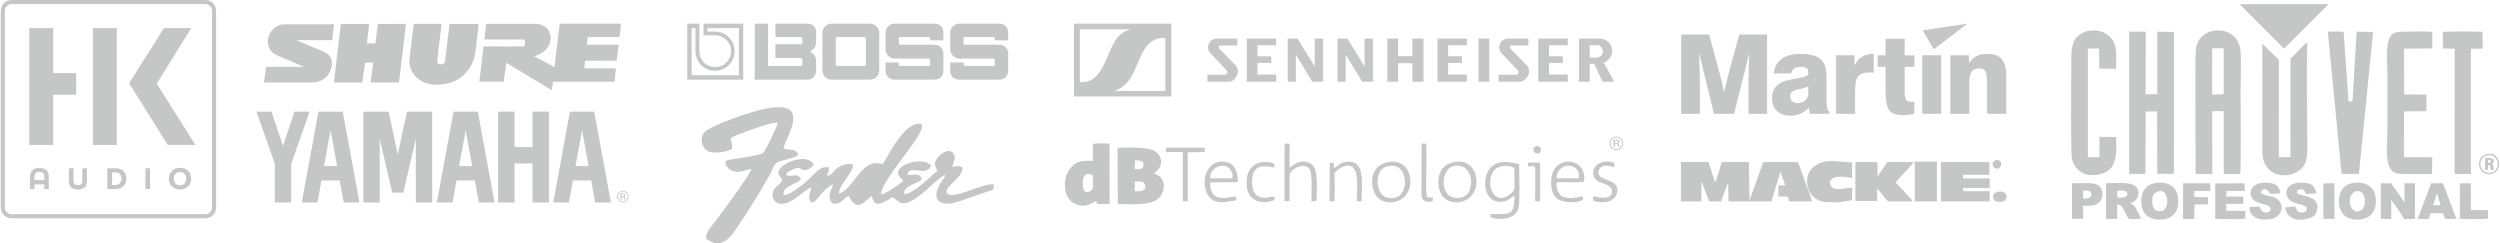<?xml version="1.0" encoding="UTF-8"?>
<!DOCTYPE svg PUBLIC "-//W3C//DTD SVG 1.1//EN" "http://www.w3.org/Graphics/SVG/1.1/DTD/svg11.dtd">
<!-- Creator: CorelDRAW 2018 (64-Bit) -->
<svg xmlns="http://www.w3.org/2000/svg" xml:space="preserve" width="3914px" height="381px" version="1.1" style="shape-rendering:geometricPrecision; text-rendering:geometricPrecision; image-rendering:optimizeQuality; fill-rule:evenodd; clip-rule:evenodd"
viewBox="0 0 4563.37 444.49"
 xmlns:xlink="http://www.w3.org/1999/xlink">
 <defs>
  <style type="text/css">
   <![CDATA[
    .fil1 {fill:#C5C6C6}
    .fil0 {fill:#C5C6C6;fill-rule:nonzero}
   ]]>
  </style>
 </defs>
 <g id="Layer_x0020_1">
  <g id="_2649302732208">
   <polygon class="fil0" points="662.22,369.8 692.17,369.8 692.17,253.62 714.91,351.82 735.29,351.82 758.05,253.62 758.05,369.8 787.98,369.8 787.98,203.91 741.88,203.91 725.11,282.36 708.34,203.91 662.22,203.91 "/>
   <path class="fil0" d="M1009.03 369.8l30.55 -165.89 44.31 0 30.55 165.89 -28.76 0 -7.18 -40.13 -33.54 0 -7.2 40.13 -28.73 0zm52.68 -131.76l0 0 -11.98 65.28 23.94 0 -11.96 -65.28z"/>
   <path class="fil0" d="M549.69 369.8l30.55 -165.89 44.31 0 30.55 165.89 -28.74 0 -7.19 -40.13 -33.54 0 -7.19 40.13 -28.75 0zm52.68 -131.76l0 0 -11.99 65.28 23.95 0 -11.96 -65.28z"/>
   <path class="fil0" d="M796.42 369.8l30.54 -165.89 44.32 0 30.55 165.89 -28.76 0 -7.17 -40.13 -33.55 0 -7.18 40.13 -28.75 0zm52.67 -131.76l0 0 -11.97 65.28 23.96 0 -11.99 -65.28z"/>
   <polygon class="fil0" points="466.98,203.91 500.52,299.13 500.52,369.8 530.45,369.8 530.45,299.13 564,203.91 536.45,203.91 515.49,266.78 494.53,203.91 "/>
   <polygon class="fil0" points="908.41,369.8 938.38,369.8 938.38,298.54 971.31,298.54 971.31,369.8 1001.25,369.8 1001.25,203.91 971.31,203.91 971.31,268.59 938.38,268.59 938.38,203.91 908.41,203.91 "/>
   <path class="fil0" d="M1142.56 352.54c1.74,1.76 2.61,3.9 2.61,6.39 0,2.5 -0.87,4.64 -2.61,6.43 -1.75,1.77 -3.89,2.64 -6.39,2.64 -2.5,0 -4.64,-0.87 -6.39,-2.64 -1.74,-1.79 -2.6,-3.93 -2.6,-6.43 0,-2.49 0.88,-4.63 2.63,-6.39 1.75,-1.76 3.87,-2.64 6.36,-2.64 2.49,0 4.62,0.88 6.39,2.64zm1.04 -1l0 0c-2.05,-2.04 -4.53,-3.06 -7.43,-3.06 -2.89,0 -5.33,1.02 -7.38,3.06 -2.05,2.04 -3.07,4.51 -3.07,7.39 0,2.91 1,5.39 3.03,7.42 2.04,2.07 4.52,3.1 7.42,3.1 2.9,0 5.38,-1.03 7.43,-3.1 2.03,-2.04 3.06,-4.53 3.06,-7.42 0,-2.89 -1.03,-5.35 -3.06,-7.39zm-5.87 6.89l0 0c-0.43,0.18 -1.09,0.28 -1.93,0.28l-1.84 0 0 -4.17 1.74 0c1.12,0 1.94,0.13 2.44,0.43 0.52,0.28 0.77,0.84 0.77,1.68 0,0.88 -0.41,1.48 -1.18,1.78zm-5.8 6.21l2.03 0 0 -4.53 1.61 0c1.07,0 1.82,0.14 2.25,0.38 0.73,0.43 1.09,1.29 1.09,2.62l0 0.92 0.04 0.39c0,0.05 0.01,0.09 0.03,0.11 0.01,0.04 0.01,0.08 0.03,0.11l1.9 0 -0.07 -0.13c-0.05,-0.09 -0.09,-0.3 -0.1,-0.59 -0.03,-0.32 -0.03,-0.6 -0.03,-0.87l0 -0.84c0,-0.57 -0.22,-1.17 -0.64,-1.78 -0.41,-0.61 -1.08,-1 -1.97,-1.13 0.71,-0.12 1.26,-0.3 1.67,-0.55 0.75,-0.49 1.13,-1.25 1.13,-2.28 0,-1.45 -0.59,-2.42 -1.8,-2.9 -0.65,-0.28 -1.71,-0.42 -3.12,-0.42l-4.05 0 0 11.49z"/>
  </g>
  <g id="_2649302742640">
   <path class="fil1" d="M3646.26 292.23l-0.74 0c-3.21,0 -7.47,3.93 -7.47,6 0,6.12 3.03,9.74 8.98,9.74 3.39,0 6.72,-3.86 6.72,-7.49l0 -1.5c0,-4.04 -3.7,-6.75 -7.49,-6.75z"/>
   <path class="fil1" d="M3653.75 349.91l-2.23 0c-6.46,0 -12.72,2.69 -12.72,8.99l0 1.5c0,4.94 5.36,8.23 10.46,8.23l3.75 0c6.07,0 10.46,-3.81 10.46,-9.73 0,-4.85 -5.21,-8.99 -9.72,-8.99z"/>
   <polygon class="fil1" points="3584.17,325.95 3584.17,319.21 3632.05,319.21 3632.05,295.99 3543.78,295.99 3543.78,367.89 3632.8,367.89 3632.8,349.16 3584.17,349.16 3584.17,343.17 3632.8,343.17 3632.8,325.95 "/>
   <polygon class="fil1" points="3495.9,295.23 3495.9,367.89 3536.29,367.89 3536.29,294.49 3536.29,295.23 "/>
   <path class="fil1" d="M3445.78 295.99l-17.95 26.21 0 -26.21 -40.39 0 0 71.14 39.65 0 0 -22.46c4.18,2.79 18.08,23.22 20.95,23.22l44.13 0c-0.94,-3.55 -30.67,-33.26 -30.67,-34.46 0,-2.51 29.29,-32.04 32.91,-37.44l-48.63 0z"/>
   <path class="fil1" d="M3347.07 294.2c-25.29,-1.6 -47.91,12.79 -47.91,36.23 0,23.85 16.34,38.95 39.65,38.95l15.77 0.42 26.88 -4.16 0.03 -22.89 -24.73 2.67c-7.56,0.98 -15.69,-3.63 -15.69,-11.24l0 -0.75c0,-6.95 8.54,-10.48 15.69,-10.48l7.51 -0.38 17.19 2.63 -0.02 -28.44 -34.37 -2.56z"/>
   <path class="fil1" d="M3192.93 295.99l0 71.14 -36.67 0 -0.13 -35.34 -1.36 1.64 0.79 34.46 78.51 0 16.44 -54.17 8.79 24.77 -12.51 0.19 0 20.22 15.72 0c2.57,0 3.67,6.27 3.74,8.99l41.89 0c-2.67,-11.39 -9.03,-25.14 -12.83,-36.6 -1.92,-5.9 -4.41,-12.45 -6.53,-18.18 -1.16,-3.07 -4.8,-17.12 -7.57,-17.12l-62.09 0 -24.9 69.84 -1.29 -69.84z"/>
   <polygon class="fil1" points="3154.77,333.43 3156.13,331.79 3156.26,367.13 3192.93,367.13 3192.93,295.99 3143.56,295.99 3132.02,331.83 3130.84,331.94 3119.3,296.08 3068.75,295.99 3068.75,367.89 3106.14,367.89 3106.14,331.19 3120.46,367.84 3142.08,367.89 "/>
  </g>
  <g id="_2649302748336">
   <path class="fil0" d="M3069.29 207.84l0 -144.75 51.03 0 19.08 70.44c1.7,6.25 3.25,12.28 4.62,18.15 1.36,5.88 2.58,11.57 3.61,17.16 1.25,-5.92 2.66,-12.08 4.25,-18.53 1.54,-6.48 3.35,-13.39 5.38,-20.8l17.98 -66.42 50.91 0 0 144.75 -33.81 0 0 -64.17c0,-4.53 0.11,-10.86 0.33,-19.02 0.26,-8.15 0.59,-17.58 1.03,-28.24l-27.79 111.43 -36.77 0 -27.21 -111.43c0.48,12.84 0.82,24.37 1.07,34.64 0.3,10.24 0.41,18.26 0.41,24.03l0 52.76 -34.12 0zm232.24 -50.32c-2.65,1.68 -7.42,3.25 -14.13,4.69 -3.29,0.68 -5.8,1.23 -7.5,1.68 -4.17,1.18 -7.16,2.7 -8.9,4.54 -1.74,1.84 -2.62,4.3 -2.62,7.36 0,3.8 1.19,6.9 3.58,9.2 2.33,2.33 5.47,3.5 9.31,3.5 5.97,0 10.85,-1.71 14.57,-5.18 3.81,-3.41 5.69,-7.93 5.69,-13.51l0 -12.28zm38.5 50.32l-35.62 0c-0.41,-1.72 -0.77,-3.45 -1.06,-5.31 -0.31,-1.83 -0.56,-3.71 -0.86,-5.69 -4.87,4.94 -10.11,8.55 -15.65,10.9 -5.53,2.39 -11.59,3.56 -18.24,3.56 -10.29,0 -18.41,-2.86 -24.43,-8.52 -5.99,-5.67 -8.98,-13.33 -8.98,-22.95 0,-8.85 2.33,-16.03 6.98,-21.57 4.73,-5.57 11.77,-9.43 21.34,-11.68 5.21,-1.16 11.89,-2.45 19.93,-3.82 12.04,-1.98 18.09,-4.86 18.09,-8.65l0 -2.56c0,-3.09 -1.18,-5.42 -3.47,-7.01 -2.32,-1.61 -5.8,-2.42 -10.37,-2.42 -4.98,0 -8.94,1.02 -11.85,3.06 -2.91,2.02 -4.77,5.01 -5.47,8.93l-32.22 0c1.7,-12.04 6.72,-21.03 14.99,-26.9 8.26,-5.91 20.04,-8.86 35.33,-8.86 9.49,0 17.49,1.15 23.99,3.45 6.53,2.28 11.67,5.75 15.32,10.4 2.51,3.36 4.35,7.32 5.39,11.94 1.03,4.63 1.59,12.06 1.59,22.24l0 40.52c0,4.87 0.41,8.65 1.33,11.46 0.88,2.78 2.17,4.62 3.94,5.46l0 4.02zm12.04 0l0 -106.84 33.63 0 0 18.69c3.72,-7.36 8.38,-12.72 13.96,-16.07 5.56,-3.39 12.66,-5.15 21.22,-5.27l0 34.62c-1.52,-0.2 -2.95,-0.36 -4.47,-0.48 -1.48,-0.1 -2.88,-0.12 -4.16,-0.12 -5.4,0 -9.83,0.8 -13.34,2.41 -3.54,1.61 -6.31,4.06 -8.41,7.4 -1.3,2.22 -2.22,5.46 -2.77,9.61 -0.59,4.16 -0.89,10.87 -0.89,20.19l0 35.86 -34.77 0zm76.04 -85.72l0 -21.12 14.32 0 0 -30.25 35.01 0 0 30.25 17.86 0 0 21.12 -17.86 0 0 46.31c0,7.08 0.92,11.74 2.76,14.01 1.85,2.32 5.28,3.46 10.34,3.46 1.07,0 1.96,0 2.58,-0.04 0.63,-0.03 1.22,-0.09 1.81,-0.16l0 22.34c-3.65,0.71 -7.27,1.28 -10.74,1.65 -3.51,0.4 -6.91,0.59 -10.19,0.59 -12.11,0 -20.41,-2.95 -24.88,-8.89 -4.44,-5.92 -6.69,-18.57 -6.69,-37.89l0 -41.38 -14.32 0zm81.3 85.72l0 -106.84 34.8 0 0 106.84 -34.8 0zm51.34 0l0 -106.84 34.15 0 0 14.67c3.69,-5.84 8.19,-10.22 13.51,-13.05 5.28,-2.86 11.62,-4.27 18.94,-4.27 12.51,0 21.6,3.13 27.16,9.4 5.62,6.22 8.43,16.47 8.43,30.58l0 69.51 -35.01 0 0 -53.77c0,-12.58 -1.02,-20.6 -3.14,-24.01 -2.06,-3.47 -5.97,-5.18 -11.58,-5.18 -6.16,0 -10.67,2.06 -13.48,6.14 -2.8,4.1 -4.25,10.63 -4.25,19.63l0 57.19 -34.73 0z"/>
   <polygon class="fil1" points="3510.25,55.45 3530.67,90.12 3591.83,43.21 "/>
  </g>
  <g id="_2649302749456">
   <path class="fil0" d="M978.51 43.58c11.81,0.41 22.63,8.23 25.26,20.06 4.07,18.73 -12.48,35.76 -29.99,38.93l37.41 19.92 7.32 -60.15c0.73,-6.37 1.59,-12.7 2.45,-19.04l111.96 -0.08c0,0 -2.62,24.44 -2.69,24.45l-58.14 -0.01 -1.49 13.92 57.83 0.06 -3.25 29.28 -57.96 -0.07c-0.03,0.08 -1.52,14.02 -1.52,14.02l57.86 0c0.17,0 -2.45,24.43 -2.45,24.43l-112.62 0c0,0 -1.96,15.41 -2.14,15.41l-83.05 -50c-1.58,11.32 -3.14,23.12 -4.62,34.42l-44.6 0.08 7.68 -64.48c0,0 69.53,0.35 73.19,-0.15 4.05,-0.54 2.97,-11.89 1.04,-12.53 -0.11,0.04 -72.75,0.01 -72.75,0.01l3.56 -28.52c0,0 80.45,0 91.71,0.04z"/>
   <path class="fil0" d="M797.15 113.71c0.14,0.5 1.7,2.84 2.15,2.97 3.59,1.03 7.76,1.69 10.56,-1.48 1.01,-1.28 1.56,-2.84 1.67,-4.42l8.21 -67.11 53.17 0.01 -5.91 50.71c-2.35,21.32 -14.72,40.86 -33.51,51.48 -10.43,5.82 -22.38,8.58 -34.3,8.86 -11.4,0.24 -23.24,-1.71 -32.95,-8.05 -12.43,-8.06 -21.52,-22.62 -19.93,-37.82l7.91 -65.3c0.17,0 50.98,-0.16 51.02,-0.02 -0.04,-0.14 -8.63,68.3 -8.09,70.17z"/>
   <polygon class="fil0" points="739.99,44.15 727.38,150.56 675.56,150.61 680.3,114.38 665.54,114.38 660.12,150.7 608.38,150.65 621.19,43.7 672.69,43.7 668.79,79.12 684.23,79.13 688.83,43.67 739.99,43.64 "/>
   <path class="fil0" d="M608.65 44.18l-3.39 29.3 -65.49 -0.19c0,0 16.13,6.99 22.94,9.79l19.37 7.98c6.02,2.05 11.65,5.16 16.69,9.1 4.14,3.85 6.39,9.55 6.01,15.24 -0.04,11.02 -5.22,22.54 -14.58,28.79 -6.25,4.21 -13.75,6.5 -21.28,6.5l-88.18 0.06c0,0 4.07,-28.62 4,-28.62 0.07,0 69.33,0.02 69.33,0.02l-31.71 -13.65c-7.61,-2.6 -15,-5.85 -22.08,-9.7 -0.75,-0.44 -1.48,-0.93 -2.2,-1.44 -11.61,-8.26 -13.02,-24.79 -6.46,-36.69 5.14,-9.14 15.26,-16.24 26,-16.24l91.03 -0.04 0 -0.21z"/>
  </g>
  <g id="_2649302753168">
   <path class="fil0" d="M2137.98 176.22l0 -133 -177.88 0 0 133 177.88 0zm-73.19 -122.67c0,0 -18.17,2.28 -29.53,21.22 -11.34,18.93 -13.62,32.55 -25.74,52.75 -12.13,20.18 -24.23,22.71 -38.62,22.71l0 -96.68 93.89 0zm62.35 112.57l-93.89 0c0,0 18.42,-4.03 30.53,-24.22 12.11,-20.19 14.12,-33.98 25.74,-52.76 14.38,-23.21 37.62,-19.67 37.62,-19.67l0 96.65z"/>
   <path class="fil0" d="M2920.38 70.48l-37.86 0 0 78.84 19.59 0 0 -32.61 8.17 -0.1 15.56 32.71 20.98 0 -18.87 -34.72c25.24,-11.01 16.66,-44.12 -7.57,-44.12zm-2.52 34.01c-7.55,2.13 -15.75,0.31 -15.75,0.31l0 -22.22 14.03 0c11.1,0 14.95,18.17 1.72,21.91zm-109.54 44.83l53.75 0 0 -13.22 -34.26 0 0 -21.1 25.23 0 0 -12.21 -25.23 0 0 -20.09 34.26 0 0 -12.22 -53.75 0 0 78.84zm-50.75 -60.32c-2.07,-2.6 -1.5,-5.9 1.8,-5.9l30.74 0 0 -12.62 -36.05 0c-17.67,0 -20.44,18.17 -13.89,25.74l29.79 31.3c4.8,4.53 0.75,9.04 -2.68,9.04l-31.65 0 0 12.76 40.48 0c7.99,0 23.89,-18.28 9.49,-31.66l-28.03 -28.66zm-58.54 60.32l19.7 0 0 -78.84 -19.7 0 0 78.84zm-74.94 0l53.75 0 0 -13.22 -34.28 0 0 -21.1 25.24 0 0 -12.21 -25.24 0 0 -20.09 34.28 0 0 -12.22 -53.75 0 0 78.84zm-45.74 0l20.24 0 0 -78.84 -20.24 0 0 32 -26.14 0 0 -32 -19.74 0 0 78.84 19.74 0 0 -33.93 26.14 0 0 33.93zm-91.82 0l19.69 0 0 -78.84 -15.41 0 0.27 50.98 -31.55 -50.98 -17.93 0 0 78.84 14.9 0 0 -49.56 30.03 49.56zm-91.11 0l19.69 0 0 -78.84 -15.4 0 0.25 50.98 -31.54 -50.98 -17.93 0 0 78.84 14.9 0 0 -49.56 30.03 49.56zm-119.63 0l53.75 0 0 -13.22 -34.27 0 0 -21.1 25.23 0 0 -12.21 -25.23 0 0 -20.09 34.27 0 0 -12.22 -53.75 0 0 78.84zm-50.01 -60.32c-2.04,-2.6 -1.5,-5.9 1.81,-5.9l30.75 0 0 -12.62 -36.06 0c-17.68,0 -20.46,18.17 -13.89,25.74l29.8 31.3c4.79,4.53 0.73,9.04 -2.69,9.04l-31.64 0 0 12.76 40.47 0c7.99,0 23.88,-18.28 9.51,-31.66l-28.06 -28.66z"/>
  </g>
  <g id="_2649302753456">
   <path class="fil0" d="M385.82 379.07c0,6.69 -5.42,12.13 -12.12,12.13l-354.11 0c-6.7,0 -12.13,-5.44 -12.13,-12.13l0 -359.48c0,-6.68 5.43,-12.14 12.13,-12.14l354.11 0c6.7,0 12.12,5.46 12.12,12.14l0 359.48zm-12.12 -379.07l-354.11 0c-10.82,0 -19.59,8.79 -19.59,19.59l0 359.48c0,10.8 8.77,19.59 19.59,19.59l354.11 0c10.81,0 19.58,-8.79 19.58,-19.59l0 -359.48c0,-10.8 -8.77,-19.59 -19.58,-19.59z"/>
   <path class="fil0" d="M79.42 328.91l-17.86 0 0 -6.28c-0.04,-5.92 3.25,-8.63 8.91,-8.63 5.91,0 8.95,2.52 8.95,8.67l0 6.24zm-8.95 -22.41c-9.04,0 -13.29,4.66 -15.16,8.04 -1.03,1.85 -1.87,4.74 -1.87,8.27l0 22.7 8.12 -0.02 0 -8.82 17.86 0 0 8.82 8.22 0 0 -22.68c0,-3.47 -0.62,-6.58 -1.62,-8.33 -1.8,-3.09 -6.43,-7.98 -15.55,-7.98z"/>
   <path class="fil0" d="M148.95 330.73c0,4.9 -2.86,7.5 -7.77,7.5 -5.48,0 -8.28,-2.46 -8.28,-7.5l0 -23.45 -8.33 0 0 23.06c0,4.97 0.55,9.73 4.98,12.72 3.66,2.51 7.01,3.06 11.39,3.06 4.42,0 8.29,-0.92 11.02,-2.79 4.84,-3.38 5.36,-7.4 5.36,-12.99l0 -23.06 -8.37 0 0 23.45z"/>
   <path class="fil0" d="M208.1 337.84l-4.88 0 0 -23 4.88 0c3.87,0 6.63,0.71 8.43,2.02 2.83,2.09 3.96,6.06 3.96,9.42 0,7.87 -4.79,11.56 -12.39,11.56zm0.75 -30.56l-14.33 0 0 38.11 14.26 0c6.67,0 11.85,-1.84 15.38,-5.62 3.52,-3.72 5.25,-8.25 5.25,-13.54 0,-5.1 -1.84,-9.8 -5.32,-13.52 -4.18,-4.43 -9.39,-5.43 -15.24,-5.43z"/>
   <polygon class="fil0" points="264.16,345.39 272.54,345.39 272.54,307.28 264.16,307.28 "/>
   <path class="fil0" d="M327.37 338.62c-7.11,0 -11.43,-5.5 -11.43,-12.31 0,-3.57 1.1,-6.5 3.29,-8.83 2.13,-2.32 4.82,-3.48 8.14,-3.48 6.99,0 11.37,5.66 11.37,12.31 0,6.64 -4.38,12.31 -11.37,12.31zm0 -32.05c-11.8,0 -20.24,7.75 -20.24,19.74 0,5.77 1.9,10.55 5.66,14.26 3.8,3.71 8.68,5.55 14.58,5.55 11.72,0 20.21,-7.99 20.21,-19.81 0,-12.03 -8.32,-19.74 -20.21,-19.74z"/>
   <path class="fil0" d="M347.93 51.32l-49.88 0 -62.21 98.38c-0.8,1.23 -0.8,3.24 -0.04,4.48l69.09 110.59 50.64 0 -70.68 -112.04 63.08 -101.41z"/>
   <polygon class="fil0" points="95.73,51.32 52.16,51.32 52.16,264.77 95.73,264.77 95.73,172.93 137.76,172.93 137.76,133.58 95.73,133.58 "/>
   <polygon class="fil0" points="168.26,264.77 211.78,264.77 211.78,51.32 168.26,51.32 "/>
  </g>
  <g id="_2649302788432">
   <path class="fil0" d="M2958.4 254.21c2.07,2.07 3.08,4.58 3.08,7.53 0,2.96 -1.01,5.49 -3.08,7.58 -2.11,2.09 -4.6,3.13 -7.53,3.13 -2.97,0 -5.49,-1.04 -7.53,-3.13 -2.07,-2.09 -3.11,-4.62 -3.11,-7.58 0,-2.95 1.04,-5.46 3.11,-7.53 2.07,-2.09 4.59,-3.15 7.53,-3.15 2.93,0 5.42,1.06 7.53,3.15zm1.21 -1.2l0 0c-2.38,-2.41 -5.32,-3.62 -8.74,-3.62 -3.43,0 -6.32,1.21 -8.74,3.62 -2.42,2.41 -3.63,5.33 -3.63,8.73 0,3.42 1.21,6.37 3.63,8.78 2.38,2.43 5.28,3.64 8.74,3.64 3.42,0 6.36,-1.21 8.74,-3.64 2.41,-2.43 3.63,-5.36 3.63,-8.78 0,-3.42 -1.22,-6.33 -3.63,-8.73zm-6.91 8.16l0 0c-0.52,0.2 -1.28,0.29 -2.28,0.29l-2.18 0 0 -4.92 2.04 0c1.35,0 2.32,0.16 2.9,0.52 0.59,0.33 0.9,1 0.9,1.97 0,1.06 -0.45,1.76 -1.38,2.14zm-6.84 7.32l2.38 0 0 -5.35 1.91 0c1.27,0 2.13,0.13 2.65,0.43 0.86,0.52 1.28,1.55 1.28,3.12l0 1.09 0.07 0.42c0,0.07 0,0.11 0.03,0.17 0,0.04 0,0.08 0.04,0.12l2.24 0 -0.1 -0.17c-0.07,-0.11 -0.1,-0.34 -0.14,-0.7 0,-0.36 0,-0.7 0,-1.02l0 -1c0,-0.68 -0.24,-1.37 -0.76,-2.09 -0.49,-0.72 -1.28,-1.17 -2.32,-1.34 0.84,-0.14 1.49,-0.35 1.94,-0.65 0.9,-0.58 1.35,-1.47 1.35,-2.68 0,-1.71 -0.69,-2.85 -2.11,-3.45 -0.79,-0.32 -2.04,-0.48 -3.69,-0.48l-4.77 0 0 13.58z"/>
   <path class="fil1" d="M2071.45 331.51c12.72,-0.52 20.07,-0.77 18.97,13.15 -7.47,6.03 -8.4,4.79 -19.52,4.54l0.55 -17.69zm0.21 -38.37c8.85,-0.31 8.85,-0.84 15.2,3.87 1.14,12.38 -3.91,12.32 -15.82,11.91l0.62 -15.78zm35.06 23.5c0.2,-0.26 0.49,-0.64 0.63,-0.79l2.06 -1.92c17.38,-14.13 9.44,-33.74 -5.28,-39.88 -12.09,-5.03 -48.31,-5.45 -64.4,-3.85l0.53 102.55c21.52,0.14 54.75,2.89 70.88,-7.76 14.96,-9.89 16.62,-31.15 7.74,-40.61 -4.07,-4.35 -6.6,-4.64 -12.16,-7.74z"/>
   <path class="fil1" d="M1994.26 345.55c-10.4,10.11 -17.87,5.82 -18.14,-9.61 -0.45,-26.26 17.45,-16.44 17.54,-16.35 2.12,5.67 1.53,19.68 0.6,25.96zm0.41 -51.51c-18.06,-1.21 -28.8,0.08 -38.93,10.67 -9.14,9.53 -12.47,20.67 -12.02,37.27 0.41,14.74 8.47,25.79 18.76,30.47 18.68,8.49 30.06,-1.42 38.07,-5.46l2.34 5.8 22.46 -0.2 -0.22 -110.13c-7.14,-0.56 -24.16,-1.58 -30.37,0.72l-0.09 30.86z"/>
   <path class="fil1" d="M2764.47 307.02c0.55,8.36 0.21,16.89 0.21,25.29 0,11.96 1.69,13.67 -5.22,20.01 -31.23,28.64 -49.32,-16.37 -32.81,-40.02 6.69,-9.65 24.97,-13.22 37.82,-5.28zm0.17 50.45c0.31,37.88 -9.36,33.4 -43.94,33.4 0.18,6.64 -1.35,5.44 3.73,7.12 9.84,3.3 41.87,4.81 47.81,-18.53 2.87,-11.35 1.07,-64.1 0.97,-79.96 -14.37,-2.17 -28.09,-6.84 -42.7,-0.21 -19.96,9.07 -23.01,37.08 -15.61,53.9 5.8,13.22 20.25,18.75 33.89,13.8 8.36,-3.04 10.05,-6.85 15.85,-9.52z"/>
   <path class="fil1" d="M2353.96 317.85c4.31,-10.35 29.49,-23.43 37.37,-7.03 4.49,9.42 2.59,43.84 2.56,56.87l9.29 -0.58c0.72,-14.79 2.28,-50.61 -4.25,-61.51 -4.08,-6.84 -12.47,-11.34 -22.7,-10.27 -13.16,1.41 -14.65,7.16 -22.27,10.71 -0.04,-8.9 0,-17.8 0,-26.71 0,-15.44 2.44,-19.58 -9.06,-16.33l-0.07 104.46 9.13 -0.23 0 -49.38z"/>
   <path class="fil1" d="M2532.09 304.01c37.93,-10.97 42.42,49.71 15.48,56.71 -18.27,4.74 -29.75,-5.82 -32.19,-21.13 -2.6,-16.3 2.24,-31.39 16.71,-35.58zm4.84 -8.39c-22.42,3.21 -33.54,18.09 -31.98,39.97 1.51,21.06 14.61,36.8 37.88,33.62 46.57,-6.34 39.88,-80.13 -5.9,-73.59z"/>
   <path class="fil1" d="M2684.46 341.93c-2.24,8.69 -4.97,12.72 -10.67,16.26 -6.04,3.74 -15.44,4.59 -22.55,2.09 -27.26,-9.58 -18.52,-69.66 18.54,-55.75 11.65,4.36 18.86,21.29 14.68,37.4zm-27.14 -46.32c-21.25,3.02 -32.58,16.54 -31.47,40.31 1,21.44 15.58,36.5 38.37,33.19 45.54,-6.6 39.45,-80.13 -6.9,-73.5z"/>
   <path class="fil1" d="M2842.23 325.71c-2.14,-11.53 8.7,-22.49 19.97,-23.04 12.91,-0.64 22.97,9.61 19.89,23.08l-39.86 -0.04zm46.6 32.87c-10.58,2.14 -25.29,5.59 -35.61,0.75 -8.34,-3.9 -13.03,-15.47 -11.17,-26.59 10.72,-0.23 41.77,1.32 49.72,-0.81 6.18,-42.64 -47.4,-49.1 -57.86,-14.72 -5.06,16.73 -1.42,38.7 9.39,46.09 10.26,7.08 35.75,8.7 46.64,1.48l-1.11 -6.2z"/>
   <path class="fil1" d="M2249.21 325.78l-39.89 -0.07c-2.98,-18.14 23.38,-31.18 35.23,-17.43 3.66,4.25 6.78,10.7 4.66,17.5zm7.64 39.04l-0.79 -5.5c-9.99,-0.78 -22.14,5.76 -35.03,0.17 -8.16,-3.56 -13.58,-14.58 -11.78,-26.43l49.95 -0.4c-0.04,-19.3 -4.29,-33.45 -21.62,-36.8 -39.14,-7.59 -49.44,46.57 -27.85,66.5 5.63,5.18 13.02,7 21.59,7.18l22.14 -3c3.39,-1.18 1.83,-0.69 3.39,-1.72z"/>
   <path class="fil1" d="M2435.31 306.67l-0.9 -8.91 -7.02 -0.79 -0.45 70.46 8.19 0.17c2.28,-6.39 0.79,-41.75 0.93,-51.46 4.73,-4.53 8.36,-9.08 16.34,-11.91 31.71,-11.3 24.36,37.6 24.25,63.38l8.91 -0.03c-0.28,-29.93 8.4,-77.17 -28.46,-72.05 -12.54,1.73 -16.38,10.29 -21.79,11.14z"/>
   <polygon class="fil1" points="2128,277.61 2158.95,277.76 2158.99,367.58 2167.86,367.62 2167.86,366 2167.83,278.36 2198.71,277.63 2199.19,269.65 2128,269.73 "/>
   <path class="fil1" d="M2908.93 358.33c-0.79,6.21 -1.58,3.76 -0.2,8.24 11.42,4 26.52,4.32 35.75,-2.57 10.4,-7.74 11.08,-23.57 1.27,-29.72 -4.9,-3.08 -9.36,-4.93 -14.82,-6.9 -22.58,-8.1 -9.97,-21.71 -5.59,-23.46 6.91,-2.74 14.68,-0.34 21.38,1.2l1.08 -6.51c-9.27,-6.95 -27.4,-3.26 -33.8,3.61 -7.21,7.78 -9,21.87 4.36,29.32 9.02,5.02 26.36,6.23 24.39,19.87 -2.21,15.2 -25.94,8.77 -33.82,6.92z"/>
   <path class="fil1" d="M2326.73 364.82l-0.79 -5.6c-9.13,-0.65 -17.45,5.65 -29.23,-0.78 -8.32,-4.5 -11.12,-13.31 -11.26,-24.92 -0.38,-38.51 26.32,-29.51 40.04,-27.44l1.31 -6.24c-13.23,-8.3 -50.82,-7.37 -51.37,32.47 -0.58,46.12 42.98,38.19 51.3,32.51z"/>
   <path class="fil1" d="M2614.93 367.89l0.97 -7.17c-6.71,-0.07 -6.78,0.39 -11.33,-1.83 -3.11,-13.71 1.03,-74.58 -1.24,-96.65l-8.23 -0.03 -0.24 94.22c0.69,10.92 9.12,13.5 20.07,11.46z"/>
   <path class="fil1" d="M2802.6 367.64l8.99 -0.2 0 -70.39 -22.11 -0.04 0.03 6.85c8.95,0 13.13,-2.74 13.23,5.47l-0.14 58.31z"/>
   <path class="fil1" d="M2812.52 269.82c-6.84,-6.72 -15.75,-1.56 -12.57,6.7 1.83,4.74 15.37,7.58 12.57,-6.7z"/>
  </g>
  <path class="fil0" d="M1253.77 145.53l0 -102.32 22.11 0c0,33.24 0,49.61 0,49.61 0,16.53 12.28,29.64 29.15,29.64 16.86,0 28.97,-13.93 28.97,-29.15 0,-15.23 -13.26,-28.81 -29.14,-28.81 0,0 -15.88,0 -21.29,0l0 -21.29 72.54 0 0 102.32 -102.34 0zm94.32 -94.3l-57.46 0 0 6.37 13.9 0c20.64,0 35.86,17.21 35.86,35.71 0,18.51 -14.25,35.85 -36.18,35.85 -21.93,0 -35.37,-18.34 -35.37,-35.53 0,0 0,-17.18 0,-42.4l-7.04 0 0 86.29 86.29 0 0 -86.29zm131.13 41.91c-1.14,0.49 -0.81,1.65 0,2.12 7.22,3.95 9.99,9.34 9.99,17.2 0,8.03 0,3.12 0,16.04 0,12.94 -8.83,17.03 -17.03,17.03 0,0 -8.19,0 -95.12,0l0 -102.32 24.4 0c0,73.01 0,74.8 0,74.8 0,1.66 0.82,2.48 2.46,2.48 1.63,0 55.99,0 57.46,0 1.64,0 2.61,-1.14 2.61,-2.48 0,-1.3 0,-7.99 0,-9.3 0,-1.32 -1.14,-2.63 -2.61,-2.63 0,0 -1.3,0 -46.49,0l0 -25.22c44.69,0 46.49,0 46.49,0 1.81,0 2.61,-1.15 2.61,-2.62 0,-1.31 0,-6.54 0,-8.01 0,-1.48 -1.29,-2.61 -2.61,-2.61 0,0 -1.3,0 -46.49,0l0 -24.41c43.55,0 57.29,0 57.29,0 13.76,0 17.03,8.51 17.03,17.03 0,8.51 0,1.63 0,15.55 0,13.92 -8.83,16.86 -9.99,17.35zm108.23 52.39l-69.75 0c-9.33,0 -17.02,-7.69 -17.02,-17.03l0 -68.26c0,-9.49 7.69,-17.03 17.02,-17.03l69.75 0c9.34,0 17.02,7.54 17.02,17.03l0 68.26c0,9.34 -7.68,17.03 -17.02,17.03zm-7.37 -75.3c0,-1.48 -1.16,-2.61 -2.63,-2.61l-49.92 0c-1.31,0 -2.46,1.13 -2.46,2.61l0 47.78c0,1.34 1.15,2.48 2.46,2.48l49.92 0c1.47,0 2.63,-1.14 2.63,-2.48l0 -47.78zm117.39 3.43c0,-2.11 0,-3.43 0,-3.43 0,-1.3 -1.15,-2.61 -2.62,-2.61 -1.48,0 -50.27,0 -52.06,0 -1.64,0 -2.46,0.96 -2.46,2.61 0,1.47 0,7.69 0,9 0,1.31 0.98,2.46 2.46,2.46 1.46,0 50.09,0 61.88,0 11.78,0 17.03,7.85 17.03,17.18 0,9.17 0,17.84 0,29.63 0,11.62 -7.36,17.03 -17.03,17.03 -9.5,0 -61.24,0 -71.71,0 -10.47,0 -17.02,-6.7 -17.02,-17.03 0,0 0,-10.31 0,-14.4l24.39 0c0,2.61 0,3.91 0,3.91 0,1.34 0.98,2.48 2.46,2.48 1.46,0 50.09,0 52.06,0 1.94,0 2.62,-0.98 2.62,-2.48 0,-1.45 0,-7.02 0,-8.49 0,-1.31 -1.32,-2.46 -2.62,-2.46 -1.31,0 -54.04,0 -61.89,0 -7.86,0 -17.02,-6.71 -17.02,-17.02 0,-10.49 0,-20.95 0,-29.8 0,-8.84 6.55,-17.03 17.02,-17.03 10.47,0 60.58,0 71.71,0 11.3,0 17.03,6.88 17.03,17.03 0,0 0,10.14 0,13.42l-24.23 0zm118.21 0c0,-2.11 0,-3.43 0,-3.43 0,-1.3 -1.16,-2.61 -2.47,-2.61 -1.48,0 -50.42,0 -52.06,0 -1.79,0 -2.61,0.96 -2.61,2.61 0,1.47 0,7.69 0,9 0,1.31 1.14,2.46 2.61,2.46 1.31,0 50.11,0 61.88,0 11.79,0 17.03,7.85 17.03,17.18 0,9.17 0,17.84 0,29.63 0,11.62 -7.54,17.03 -17.03,17.03 -9.65,0 -61.38,0 -71.87,0 -10.48,0 -17.02,-6.7 -17.02,-17.03 0,0 0,-10.31 0,-14.4l24.4 0c0,2.61 0,3.91 0,3.91 0,1.34 1.14,2.48 2.61,2.48 1.31,0 49.94,0 52.06,0 1.97,0 2.47,-0.98 2.47,-2.48 0,-1.45 0,-7.02 0,-8.49 0,-1.31 -1.16,-2.46 -2.47,-2.46 -1.48,0 -54.01,0 -62.05,0 -7.86,0 -17.02,-6.71 -17.02,-17.02 0,-10.49 0,-20.95 0,-29.8 0,-8.84 6.54,-17.03 17.02,-17.03 10.65,0 60.57,0 71.87,0 11.14,0 17.03,6.88 17.03,17.03 0,0 0,10.14 0,13.42l-24.38 0z"/>
  <g id="_2649262544560">
   <path class="fil1" d="M4039.12 88.12l21 0.11 0.1 84.06 -21.14 0.14 0.04 -84.31zm-30.35 229.56l30.54 -0.05 -0.14 -113.67c5.14,-1.93 15.08,-1.08 20.99,-0.65l0.06 114.32 30 0c1.99,-7.76 0.69,-131.43 0.69,-150.47 0,-22.48 1.84,-54.15 -0.25,-75.54 -4.7,-47.94 -75.35,-47.94 -81.31,-2.25 -2.13,16.26 -0.1,198.04 -0.58,228.31z"/>
   <polygon class="fil1" points="3887.45,317.57 3917.12,317.63 3917.76,203.64 3938.36,203.49 3938.8,317.43 3969.05,317.61 3969.35,58.35 3938.76,57.91 3938.76,172.12 3917.66,172.07 3917.76,57.85 3887.45,57.89 "/>
   <path class="fil1" d="M4182.16 106.51l-0.16 180.21 -20.98 0.37 0.04 -177.81 -30.4 -29.42 0.11 197.64c0,51.25 59.19,52.81 76.46,23.72 6.88,-11.6 5.52,-26.43 5.52,-41.15 0,-60.24 -1.59,-122.65 0.1,-182.63 -4.76,2.42 -11.44,10.38 -15.37,14.28 -4.56,4.55 -10.47,11.5 -15.32,14.79z"/>
   <path class="fil1" d="M4275.4 317.58l31.71 0.03 25.89 -259.3 -30.02 -0.47 -7.52 126.52c-1.44,0.6 -0.67,0.68 -2.85,1.01 -1.16,0.2 -3.21,0.09 -4.46,0.09l-8.92 -126.81c-6.16,-1.94 -21.53,-0.74 -28.85,-0.8l25.02 259.73z"/>
   <path class="fil1" d="M3863.49 250.25l-30.25 -0.35 -0.19 37.17 -21 -0.1 0.05 -198.25 20.51 -0.19 0.44 36.77 30.65 0.24c-0.15,-11.02 0.71,-24.69 -0.34,-34.77 -1.12,-10.21 -4.66,-17.43 -11.55,-24 -14.73,-14.02 -38.15,-14.25 -53.23,-4.61 -16.92,10.83 -16.78,28.51 -16.78,53.9 0,22.29 -1.6,163.72 1.36,175.02 2.47,9.58 7.9,17.02 14.31,21.69 16.04,11.78 41.99,7.85 54.44,-3.33 12.81,-11.5 13,-37.41 11.58,-59.19z"/>
   <path class="fil1" d="M4440.69 317.48l0.38 -30.22 -51.68 -0.26 0.05 -83.53 41.06 -0.42 0.1 -30.29 -40.78 -0.42 -0.38 -83.54 51.73 -0.28 -0.1 -30.36c-15.08,-1.5 -36.21,-0.25 -51.97,-0.29 -8.93,-0.02 -16.68,0.39 -21.77,5.1 -12.94,11.93 -8.2,50.48 -8.2,71.67l0 105.68c0,24.56 -4.99,58.83 8.34,71.63 5.68,5.48 10.76,5.68 20.47,5.68 17.01,-0.05 35.97,0.8 52.75,-0.15z"/>
   <path class="fil1" d="M4460.56 88.52l21.48 0.39 -0.13 228.72 29.81 0 -0.1 -228.52 21.48 -0.29 -0.19 -30.76c-10.03,-0.62 -65.6,-1.26 -72.39,0.48l0.04 29.98z"/>
   <path class="fil1" d="M4365.97 365.37c3.59,2.84 22.01,30.68 23.66,34.52l19.83 0.02 0.05 -65.23 -19.25 0.12 0.15 34.72 -24.63 -34.8 -18.68 0 -0.04 65.17 19.15 0.02 -0.24 -34.54z"/>
   <path class="fil1" d="M3865.58 348.45c26.14,-3.86 23.9,15.67 0.1,12.26l-0.1 -12.26zm24.19 23.19c3.36,-2.61 5.01,-1.82 8.63,-5.25 2.53,-2.41 4.38,-4.58 5.3,-8.83 6.35,-29.4 -34.24,-22.84 -58.38,-22.84l-0.11 65.17 20.47 0.02 -0.14 -26.06c8.29,-0.61 10.17,5.39 13.04,11.1 9.79,19.56 4.75,15.05 30.6,14.68 -2.14,-4.99 -5.29,-11.17 -8.05,-16.31 -4.17,-7.55 -4.32,-8.43 -11.36,-11.68z"/>
   <path class="fil1" d="M3937.69 350.57c20.79,-10.19 24.72,26.81 12.26,33.7 -3.98,2.16 -9.65,1.98 -13.67,-0.15 -3.2,-1.71 -4.71,-4.58 -5.77,-9.21 -1.94,-8.67 -1.7,-19.96 7.18,-24.34zm-27.84 22.18c1.94,21.88 19.11,30.04 39.08,28.04 20.27,-2.05 30.5,-17.49 27.83,-39.71 -2.38,-19.75 -16.77,-29.62 -39.07,-27.13 -19.93,2.2 -29.77,16.99 -27.84,38.8z"/>
   <path class="fil1" d="M4298.76 350.46c8.69,-4.97 17.23,2.03 18.63,10.26 1.65,9.67 0.28,19.47 -6.41,23.4 -19.1,11.32 -28.41,-24.41 -12.22,-33.66zm-27.97 21.12c0.68,9.53 3.98,16.7 10.81,22.65 13.96,12.19 60.38,12.44 56.29,-31.98 -1.84,-20.11 -16.09,-30.23 -38.05,-28.44 -20.22,1.66 -30.56,16 -29.05,37.77z"/>
   <path class="fil1" d="M4065.3 348.75l33.41 -0.09 -0.39 -13.94 -53.62 0.42 -0.06 64.01c6.07,1.68 47.13,1.24 55,0.44l0.09 -14.5 -34.62 -0.03 -0.25 -12.72 31.23 -0.15 -0.1 -13.13 -31.22 -0.03 0.53 -10.28z"/>
   <path class="fil1" d="M4127.89 352.26c0.93,-6.89 9.61,-12.13 17.32,1.93l18.47 -1.08c-1.36,-11.78 -8.19,-17.65 -20.12,-19.06 -37.67,-4.5 -41.99,24.61 -24.97,33.93 9.65,5.28 20.6,4.21 27.49,11.48 -0.14,6.68 -3.82,9.77 -11.3,8.37 -6.06,-1.12 -6.68,-5.56 -9.36,-10.7l-17.79 1.08c-1.99,7.93 4.86,19.53 19.11,22.01 37.43,6.49 48.78,-22.87 31.08,-36.66 -8.29,-6.45 -21.62,-4.91 -29.93,-11.3z"/>
   <path class="fil1" d="M4193.7 351.84c0.39,-8.06 13.76,-9.75 16.44,2.41l19.15 -0.99c-1.85,-12.69 -7.76,-17.83 -20.66,-19.3 -36.27,-4.15 -41.8,22.71 -24.78,33.77 8.34,5.46 21,4.85 27.64,10.65l-0.2 6.22c-2.85,2.68 -7.07,4.93 -13.27,2.62 -4.85,-1.84 -4.62,-4.96 -5.97,-7.86 -0.78,-1.62 -0.88,-1.4 -1.55,-2.35l-18.14 1.8c4.94,31.75 44.36,22.69 52.55,15.59 4.38,-3.81 8.4,-13.39 5.54,-22.2 -5.38,-16.55 -31.13,-12.59 -36.75,-20.36z"/>
   <path class="fil1" d="M4449.8 353.21l6.46 21.74 -13.64 -0.15 7.18 -21.59zm-11.63 36.06l22.54 0.15 3.88 10.43 20.62 -0.01 -24.59 -65.08 -21.58 -0.04 -24.58 65.22 20.36 -0.16 3.35 -10.51z"/>
   <path class="fil1" d="M3803.38 348.02c9.45,0.03 15.36,-0.88 15.13,9.69 -4.66,5.36 -6.79,4.76 -15.13,4.77l0 -9.48 0 -4.98zm0 27.73c10.37,0.05 21.29,0.56 28.41,-5.08 5.73,-4.53 8.68,-14.81 5.33,-24.32 -3,-8.53 -11.2,-11.45 -21.77,-11.63 -9.69,-0.15 -22.54,-0.58 -32.25,0.23l-0.09 64.9 20.42 -0.31 -0.05 -23.79z"/>
   <polygon class="fil1" points="4006.63,348.93 4035.92,348.68 4035.53,334.75 3985.98,334.76 3985.89,399.89 4006.34,399.94 4006.68,373.41 4031.6,373.38 4031.31,360.22 4006.3,359.57 "/>
   <path class="fil1" d="M4491.4 399.69c8.39,0.56 45.35,1.22 51.64,-0.55l-0.33 -15.34 -30.99 -0.04 -0.19 -48.94 -19.98 0.08 -0.15 64.79z"/>
   <polygon class="fil1" points="4242.08,399.69 4262.55,399.85 4262.16,334.68 4242.18,335.17 "/>
   <path class="fil1" d="M4560.11 304.21c-6.69,21.15 -36.94,10.61 -30.25,-10.22 2.13,-6.68 10.67,-12.83 19.97,-9.89 6.35,1.99 13.39,10.42 10.28,20.11zm-20.79 -22.3c-24.06,8.52 -11.4,42.84 11.43,35.26 23.04,-7.67 11.74,-43.43 -11.43,-35.26z"/>
   <path class="fil1" d="M4545.8 297.28c-6,1.19 -0.86,0.1 -2.95,-1.2l-0.1 -4.11c1.56,0.21 6.74,-0.22 5.05,3.87 -0.73,1.76 0.19,1 -2,1.44zm-8.48 12.99l5.58 0 0.14 -9.36c2.86,0.92 3.16,0.63 3.99,3.45 1.34,4.46 -2.48,5.89 6.39,5.94 -0.04,-5.19 -1.02,-8.05 -3.01,-10.73 9.03,-10.29 -3.59,-11.14 -12.51,-11.25l-0.58 21.95z"/>
   <polygon class="fil1" points="4251.59,7.59 4170.42,88.76 4089.26,7.59 "/>
  </g>
  <g id="_2614504684064">
   <path class="fil0" d="M1611.22 299.69c-21.1,-4.94 -30.05,1.68 -45.07,19.73 -6.67,8 -25.02,34.51 -35.54,33.76 2.65,-19.81 27.21,-37.35 25.76,-52.75 -8.98,-2.5 -19.65,0.82 -26.84,5.22 -8.57,5.27 -10.22,13.89 -20.42,15.67 1.49,-8.43 3.74,-5.5 3.71,-15.49 -9.95,-2.54 -17.21,2.92 -22.98,7.8 -4.25,3.59 -4.35,4.23 -8.53,8.54 -6.88,7.11 -38.52,35.05 -51.33,34.22 -4.46,-16.19 26.7,-20.59 31.6,-29.38 -7.59,-13.37 -17.47,-1.64 -26.87,-7.62 2,-6 2.45,-5.26 10.12,-8.96 20.07,-9.67 13.27,4.02 29.05,-0.89 5.74,-1.78 8.64,-4.86 10.64,-9.2 -10.09,-20.15 -51.47,-5.28 -60.38,6.65 -8.22,10.97 -0.66,14.11 3.49,21.92 -4.56,9.72 -15.68,11.9 -17.65,23.21 -2.84,16.46 13.68,32.16 45.52,7.14 5.63,-4.4 18.52,-15.11 25.19,-17.31 -1.38,8.57 -7.95,20.07 -1.52,26.31 9.05,8.17 18.72,-22.86 41.14,-31.43 -2.73,11.23 -12.54,21.93 -1.83,34.09 13.51,6.04 22.35,-10.63 30.43,-13.05 14.69,31.65 29.05,9.49 41.46,0.48 5.63,9.27 2.42,25.04 38.55,1.59 12.74,7.38 16.37,27.3 62.76,-13.95 6.39,-5.69 26.74,-25.8 33.72,-26.21 -3.7,9.56 -15.24,19.59 -16.38,34.17 -1.52,18.68 16.97,20.12 31.89,16.45 17.89,-4.43 41.38,-14.07 59.86,-20.1 11.12,-3.62 14.1,-2.37 12.79,-13.68 -20.15,-2.38 -67.92,26.45 -84.36,17.71 -10.85,-12.03 29.33,-28.93 27.18,-48.54 -11.05,-5.3 -7.39,-1.23 -18.58,-1.37 1.58,-6.6 6.53,-13.97 3.66,-21.48 -5.63,-14.82 -26.19,-3.93 -33.2,9.31 -5.01,9.4 0.25,12.74 2.38,20.06 -12.26,9.62 -43.59,41.94 -60.14,42.38 -2.2,-9.03 5.22,-12.53 12.27,-16.66 9.46,-5.54 19.76,-6.1 18.93,-12.93 -5.84,-10.7 -13.79,-4.18 -25.91,-5.7 3.9,-21.22 35.31,5.49 43.25,-17.14 -14.68,-17.86 -72.2,-0.79 -57.93,20.08 4,5.86 4.14,1.25 6.9,8.47 -2.55,2.52 -32.02,23.95 -39.72,24.23 -4.17,-26.41 112.23,-142.05 61.87,-127.89 -23.35,6.56 -46.01,50.09 -58.94,72.54z"/>
   <path class="fil0" d="M1335.37 271.87c3.28,-22.05 -18.38,-15.76 30.15,-33.07 11.98,-4.25 42,-15.79 53.68,-14.54 -0.87,6.22 -22.87,52.1 -26.74,54.96 -8.5,6.26 -56.82,10.64 -65.91,13.76 -0.45,0.16 -1.13,0.48 -1.48,0.61 -0.35,0.14 -1,0.39 -1.45,0.67 -1.73,8.1 7.91,17.39 16.27,18.99 13.64,2.65 21.38,-4.21 30.78,-4.1 -1.07,8.73 -52.3,77.28 -63.43,92.25 -6.08,8.12 -20.21,22.39 -18.96,34.28 24.62,20.06 41.66,1.89 53.23,-15.25 24.25,-36 42.63,-64.5 64.11,-103.44 7.01,-12.66 4.98,-18.49 19.04,-22.81 10.11,-3.13 26.08,-5.96 31.95,-11.45 -4.11,-11.78 -14.96,-7.92 -26.98,-11.36 1.52,-19.27 70.75,-110.47 -73.75,-61.35 -18.83,6.39 -58.34,20.38 -70.02,30.95 -10.64,9.59 -5.63,29.76 5.53,35.07 12.08,5.73 35.03,1.31 43.98,-4.17z"/>
   <path class="fil0" d="M1595.01 311.03c-27.06,12 -45.41,58.06 -20.37,47.94 17.02,-6.86 47.96,-60.18 20.37,-47.94z"/>
  </g>
 </g>
</svg>
